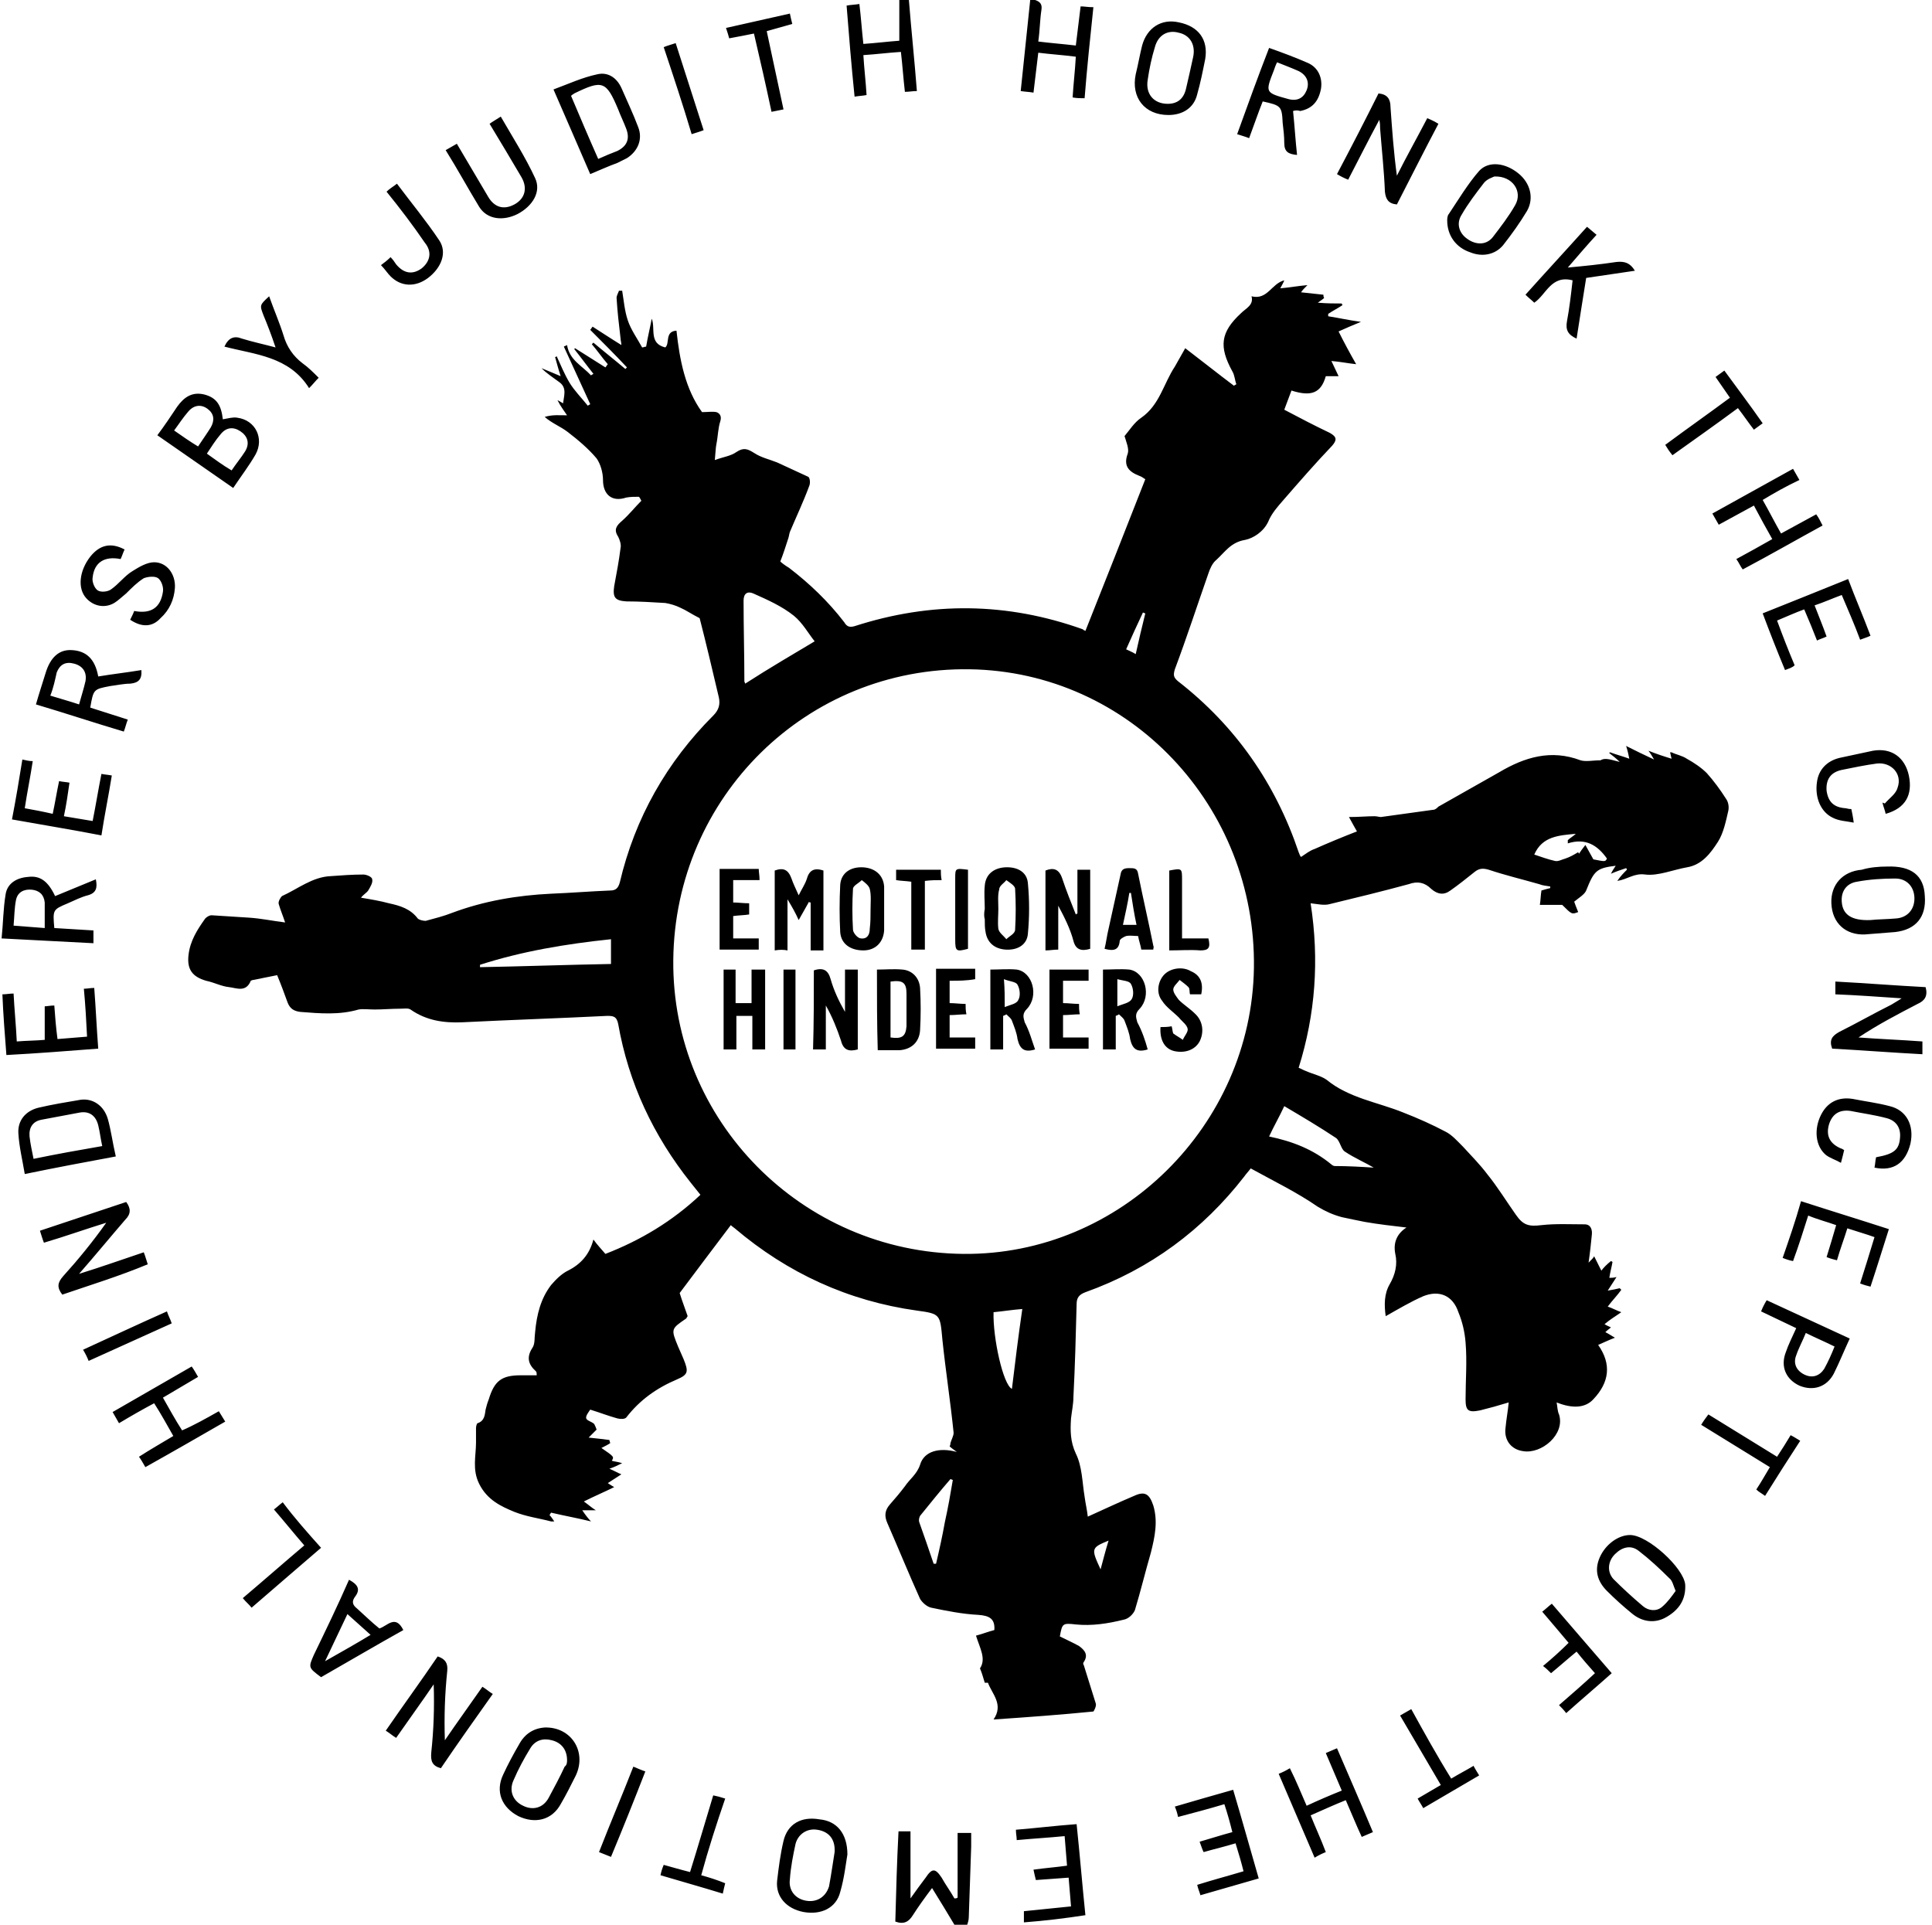 <svg xmlns="http://www.w3.org/2000/svg" viewBox="0 0 241.9 241" style="enable-background:new 0 0 241.9 241" xml:space="preserve"><path d="M119.5 241c-.9-1.5-1.8-3-2.8-4.6-.9 1.2-1.7 2.3-2.4 3.4-.5.8-1.1 1.2-2.2.8.1-3.7.2-7.5.4-11.3h1.5v8.4c.7-1 1.3-1.8 1.9-2.6.8-1.2 1.2-1.2 2 0 .5.9 1.1 1.7 1.6 2.6.1 0 .3 0 .4-.1v-8.1h1.7v1.7c-.1 2.9-.2 5.8-.3 8.8 0 .4-.1.7-.2 1h-1.6zM129.6 0c.6.2.9.5.8 1.2-.2 1.3-.2 2.6-.4 4 1.6.2 3 .3 4.7.5.2-1.6.4-3.2.6-4.9.5 0 .9.1 1.6.1-.4 3.8-.8 7.6-1.1 11.4-.5 0-1 0-1.5-.1.1-1.7.3-3.3.4-5.1-1.5-.2-3.1-.3-4.7-.5-.2 1.7-.4 3.3-.6 5-.5-.1-1-.1-1.6-.2.4-3.9.8-7.7 1.2-11.5.1.1.4.1.6.1zM113.8 0c.3 3.8.7 7.5 1 11.4-.5 0-1 .1-1.5.1-.2-1.7-.3-3.3-.5-5-1.6.1-3.1.3-4.7.4.1 1.7.3 3.3.4 5-.5.1-.9.1-1.5.2-.4-3.9-.7-7.6-1-11.4.5-.1 1-.1 1.6-.2.2 1.6.3 3.2.5 5 1.5-.1 3.1-.3 4.5-.4V-.1c.2.1.7.1 1.2.1zM135.9 79c2.5-6.3 5-12.6 7.5-19-.2-.1-.4-.3-.7-.4-1.3-.5-2.1-1.2-1.5-2.8.2-.6-.2-1.5-.4-2.2.6-.7 1.2-1.7 2.1-2.3 2.3-1.6 2.8-4.3 4.2-6.4.4-.7.8-1.4 1.3-2.3 2.1 1.6 4.1 3.2 6.1 4.7.1-.1.2-.1.3-.2-.2-.5-.2-1.1-.5-1.6-1.7-3.1-1.5-4.9 1.1-7.3.6-.6 1.6-1 1.3-2.1 2 .5 2.5-1.6 4.1-2-.1.3-.3.6-.5 1 1.2-.1 2.2-.3 3.4-.4-.4.4-.6.6-.8.9 1 .1 1.9.2 2.8.3 0 .1 0 .3.1.4-.2.2-.4.3-.8.6 1.2.1 2.1.1 3 .1 0 .1.1.2.1.2-.6.4-1.2.7-1.8 1.1v.3c1.3.2 2.6.5 4.1.7-1 .4-1.9.8-2.8 1.2.7 1.4 1.4 2.7 2.2 4.1-1-.1-1.9-.3-3.1-.4.4.8.6 1.3.9 1.9H166c-.6 2.1-1.8 2.6-4.3 1.8l-.9 2.4c1.9 1 3.8 2 5.7 2.9.9.5.9.9.3 1.6-2.1 2.2-4.1 4.5-6.1 6.8-.7.8-1.5 1.7-1.9 2.7-.6 1.3-1.9 2.1-2.9 2.3-1.8.3-2.5 1.5-3.6 2.5-.5.4-.8 1.1-1 1.7-1.4 4-2.7 8-4.2 12-.2.7-.2 1 .4 1.5 7.2 5.6 12.2 12.8 15.1 21.4.1.3.2.5.3.6.6-.4 1.1-.8 1.7-1 1.8-.8 3.5-1.5 5.3-2.2-.3-.5-.5-.9-1-1.8 1.3 0 2.2-.1 3.2-.1.3 0 .6.1.8.1 2.2-.3 4.3-.6 6.5-.9.3 0 .5-.2.7-.4 2.5-1.4 5.1-2.9 7.6-4.3 3.2-1.9 6.5-2.9 10.2-1.5.7.2 1.5 0 2.5 0 .6-.4 1.5 0 2.4.2-.4-.4-.9-.8-1.3-1.1 0 0 0-.1.1-.1.8.3 1.6.5 2.4.8-.1-.5-.2-1-.4-1.6 1.2.6 2.2 1.1 3.5 1.7-.3-.5-.4-.7-.7-1.1 1 .4 1.9.7 2.9 1-.1-.3-.1-.5-.2-.8h.2c.6.3 1.3.4 1.9.8.9.5 1.8 1.1 2.5 1.8.9 1 1.7 2.1 2.4 3.2.3.4.4 1 .3 1.5-.3 1.3-.6 2.8-1.3 3.9-.9 1.4-2 2.9-3.9 3.2-1.7.3-3.6 1.1-5.2.9-1.4-.2-2.2.6-3.5.8.4-.6.8-1 1.2-1.4 0-.1-.1-.2-.1-.2-.6.2-1.2.4-1.9.7.2-.4.4-.7.6-1-2.4.3-2.7.6-3.7 3.1-.2.5-.9.9-1.5 1.4.1.3.3.8.5 1.3-.8.3-.8.3-2-.9h-2.8c.1-.6.1-1.2.2-1.8.3-.1.7-.2 1.1-.3v-.2c-.5-.1-.9-.1-1.4-.3-2.1-.6-4.2-1.1-6.3-1.8-.7-.2-1.2-.2-1.8.3-1 .8-2 1.6-3 2.3-.8.6-1.6.5-2.4-.2-.8-.8-1.7-1-2.8-.6-3.3.9-6.6 1.7-9.9 2.5-.7.2-1.5 0-2.4-.1 1.1 7.1.6 13.9-1.5 20.6.3.1.6.3.9.4.9.4 1.9.6 2.6 1.1 2.8 2.3 6.4 2.8 9.6 4.1 1.8.7 3.6 1.5 5.3 2.4.8.4 1.5 1.2 2.2 1.9 1 1.1 2.1 2.2 3 3.4 1.3 1.6 2.4 3.4 3.6 5.1.9 1.3 1.6 1.5 3.2 1.3 1.8-.2 3.6-.1 5.4-.1.8 0 1 .7.9 1.4-.1 1-.2 2-.4 3.4.4-.4.6-.6.7-.8l.9 1.8c.3-.4.7-.8 1.2-1.2.1 0 .1.1.2.1-.1.6-.3 1.3-.4 2 .3 0 .5 0 .9-.1-.4.6-.7 1.1-1.1 1.7.6-.1 1.1-.2 1.5-.3l.2.2c-.5.7-1.1 1.3-1.7 2.1.6.2 1.1.5 1.7.7-.7.5-1.4.9-2.1 1.5.3.2.6.3.8.4-.2.2-.4.3-.7.6.4.2.7.4 1.2.7-.8.3-1.4.6-2.1.9 1.7 2.4 1.4 4.7-.6 6.8-1 1.1-2.6 1.2-4.6.4.1.5.1 1.1.3 1.5.8 2.5-2.2 5-4.5 4.6-1.5-.2-2.4-1.4-2.2-2.9.1-1.1.3-2.1.4-3.2-1.3.4-2.4.7-3.6 1-1.5.3-1.8 0-1.8-1.4 0-2.4.2-4.7 0-7.1-.1-1.3-.4-2.6-.9-3.8-.7-2.1-2.4-2.8-4.4-2-1.6.7-3.1 1.6-4.7 2.5-.2-1.4-.2-2.8.5-4 .7-1.2 1-2.5.7-3.8-.3-1.5.3-2.6 1.4-3.3-1.7-.2-3.5-.4-5.2-.7-1-.2-2-.4-2.9-.6-1.1-.3-2-.7-3-1.3-2.6-1.8-5.5-3.2-8.4-4.8-.3.4-.6.7-.8 1-5.2 6.7-11.8 11.6-19.9 14.5-.8.3-1.1.7-1.1 1.5-.1 3.9-.2 7.8-.4 11.6 0 .9-.2 1.8-.3 2.7-.1 1.5-.1 2.9.6 4.4.8 1.6.8 3.6 1.1 5.4.1.8.3 1.6.4 2.5 2-.9 3.9-1.8 5.8-2.6 1.3-.6 1.9-.3 2.4 1.2.6 2 .2 3.9-.3 5.9-.7 2.4-1.3 4.9-2 7.2-.2.5-.8 1.1-1.4 1.2-2 .5-4 .8-6 .6-1.7-.2-1.7-.1-2 1.5.8.4 1.7.8 2.4 1.2.7.5 1.2 1.1.6 2-.1.1-.1.3 0 .4l1.5 4.8c.1.3-.2.9-.3 1-4 .4-8.1.7-12.5 1 1.3-1.9-.2-3.2-.7-4.6h-.4c-.2-.6-.3-1.1-.6-1.8.8-1.2 0-2.5-.5-4.1.8-.2 1.5-.5 2.3-.7.1-1.4-.6-1.8-2-1.9-2-.1-4-.5-5.9-.9-.5-.1-1.1-.6-1.4-1.1-1.4-3.1-2.7-6.3-4.1-9.5-.4-.9-.3-1.6.3-2.3.7-.8 1.3-1.5 1.9-2.3.6-.9 1.5-1.5 1.9-2.7.5-1.7 2.4-2.2 4.6-1.6-.4-.3-.7-.5-.9-.7.1-.2.1-.3.1-.4.1-.4.4-.9.4-1.3-.4-3.9-1-7.8-1.4-11.6-.3-3.2-.2-3.3-3.2-3.7-8.6-1.2-16.2-4.7-22.8-10.3-.1-.1-.3-.2-.5-.4-2.2 2.9-4.3 5.7-6.4 8.5.3 1 .7 2 1 2.9-.1.1-.1.2-.2.3-1.9 1.3-1.9 1.3-1 3.5.2.5.5 1.1.7 1.6.6 1.5.6 1.9-.8 2.5-2.6 1.1-4.7 2.6-6.4 4.8-.2.2-.7.2-1.1.1-1.1-.3-2.1-.7-3.4-1.1-.2.3-.6.8-.5 1.1.1.3.7.4 1 .7.1.2.2.4.3.7l-1 1c1 .1 1.8.2 2.6.3 0 .1.1.3.1.4-.3.2-.7.4-1.1.6 1.6 1.1 1.6 1.1 1.3 1.6.3.1.6.1 1.3.3-.6.3-1 .5-1.6.7.7.3 1 .5 1.5.7-.6.4-1.1.7-1.7 1.1.3.2.6.4.8.5-1.2.6-2.4 1.1-3.8 1.8.7.5 1 .8 1.5 1.1h-1.7c.4.6.8 1.1 1.1 1.4-1.6-.4-3.3-.7-5-1.1-.1.1-.1.2-.2.3.2.2.4.5.6.8H69c-1.5-.4-3.1-.6-4.6-1.2-1.7-.7-3.4-1.5-4.4-3.5-.9-1.8-.4-3.5-.4-5.2v-1.8c0-.2.1-.6.2-.6.9-.3.9-1.1 1-1.7.1-.4.2-.8.4-1.3.7-2.3 1.6-3 4-3h2c0-.2 0-.4-.1-.5-1-.9-1.2-1.8-.4-3 .3-.5.2-1.2.3-1.9.2-2.2.7-4.2 2-5.9.6-.7 1.3-1.4 2.1-1.8 1.6-.8 2.7-2 3.2-3.9.5.7 1 1.2 1.5 1.8 4.4-1.7 8.4-4.1 11.9-7.4l-1.2-1.5c-4.7-5.9-7.8-12.5-9.1-19.9-.2-1-.7-1-1.4-1-6 .3-12.1.5-18.1.8-2.3.1-4.5-.2-6.5-1.6-.3-.2-.8-.1-1.3-.1-1.1 0-2.1.1-3.2.1-.7 0-1.4-.1-2 0-2.4.7-4.8.5-7.3.3-.8-.1-1.3-.4-1.6-1.2-.4-1.1-.8-2.2-1.3-3.4l-3 .6c-.1 0-.3.1-.3.1-.6 1.5-1.8.9-2.7.8-1-.1-1.9-.6-2.9-.8-1.7-.5-2.4-1.4-2.2-3.2.2-1.8 1.1-3.2 2.1-4.6.2-.2.5-.4.8-.4 1.6.1 3.2.2 4.7.3 1.5.1 2.9.4 4.5.6-.3-.9-.6-1.6-.8-2.3-.1-.3.2-.8.4-1 2-.9 3.8-2.4 6.1-2.5 1.4-.1 2.7-.2 4.1-.2.4 0 1.1.3 1.1.6.1.4-.2.9-.5 1.4-.2.3-.6.5-.9.9 1.2.2 2.4.4 3.5.7 1.4.3 2.7.7 3.6 1.9.2.2.7.3 1 .3 1.1-.3 2.3-.6 3.3-1 4-1.5 8.2-2.2 12.4-2.4 2.5-.1 4.9-.3 7.4-.4.7 0 1-.3 1.2-1 1.9-8.1 5.9-15.1 11.7-20.9.7-.7.9-1.4.7-2.3-.8-3.4-1.6-6.8-2.4-9.9-1-.5-1.7-1-2.4-1.3-.6-.3-1.3-.5-1.9-.6-1.6-.1-3.3-.2-4.9-.2-1.4-.1-1.7-.5-1.5-1.9.3-1.6.6-3.2.8-4.8.1-.4-.1-1-.3-1.4-.6-.9-.2-1.4.5-2 .9-.8 1.6-1.7 2.4-2.5-.1-.2-.2-.4-.3-.5-.5 0-1.1 0-1.6.1-1.8.6-2.9-.4-2.9-2.2 0-.9-.3-2-.8-2.7-1-1.2-2.3-2.3-3.6-3.3-.9-.7-2-1.1-2.9-1.9 1-.3 1.8-.2 2.8-.2-.4-.6-.8-1.1-1.2-1.9.4.2.5.3.7.4.1-.9.5-1.9-.4-2.6-.8-.6-1.6-1.1-2.3-1.8.7.3 1.5.6 2.4 1-.3-.9-.5-1.7-.7-2.4.1 0 .1 0 .2-.1.5 1.1 1 2.3 1.6 3.3.6 1 1.5 1.9 2.3 2.9.1-.1.2-.1.3-.2l-3.3-7.2c.1-.1.3-.1.4-.2.3 1.9 1.9 2.6 3 3.8.1-.1.2-.1.3-.2-.8-1-1.6-2.1-2.4-3.1l.1-.1c1.3.8 2.5 1.6 3.8 2.4.1-.1.2-.3.3-.4-.7-.8-1.3-1.7-2-2.5l.2-.2c1.3 1.1 2.7 2.2 4 3.3l.2-.2c-1.5-1.6-3.1-3.2-4.6-4.7.1-.1.2-.3.3-.4 1.1.7 2.3 1.5 3.6 2.3 0-.3-.1-.6-.1-.8-.2-1.7-.4-3.4-.5-5.1 0-.3.2-.6.3-.9h.4c.2 1.2.3 2.5.7 3.7.4 1.2 1.2 2.3 1.8 3.4.2 0 .3-.1.5-.1.2-1.2.5-2.4.7-3.5.5 1.2-.4 3.1 1.7 3.6.6-.5-.1-2 1.4-2.1.4 3.7 1.1 7.3 3.2 10.2.7 0 1.3-.1 1.8 0 .3.1.7.4.5 1.1-.3.9-.3 1.9-.5 2.9-.1.5-.1 1-.2 2 1.1-.4 2-.5 2.7-1 .9-.6 1.4-.4 2.2.1.9.6 1.9.8 2.9 1.2l3.9 1.8c.2.1.3.8.1 1.2-.7 1.9-1.6 3.8-2.4 5.7-.1.3-.1.5-.2.8-.3.9-.6 1.9-1 2.9.2.2.6.5 1.1.8 2.6 2 4.9 4.2 6.9 6.8.3.5.6.7 1.3.5 9.6-3.1 19.1-3 28.6.4 0 .1.2.1.3.2zm-15.3 78c19.7.2 36.1-16.1 36.4-35.8.3-20.2-15.5-37.1-35.6-37.4-20.4-.3-36.9 16-37.1 36.4-.2 20.1 16.1 36.6 36.3 36.8zM102 80.3c-.8-1-1.5-2.3-2.6-3.2-1.5-1.2-3.3-2-5.1-2.8-.7-.3-1.2 0-1.2.9 0 3.4.1 6.8.1 10.1 0 .1.1.2.1.3 3.1-2 6.2-3.8 8.7-5.3zm70 65.9c-1-.6-2.4-1.2-3.6-2-.5-.3-.6-1.3-1.1-1.7-2.1-1.4-4.3-2.7-6.5-4-.6 1.3-1.3 2.5-1.9 3.8 2.9.6 5.5 1.6 7.8 3.5.1.1.3.2.4.2 1.7 0 3.4.1 4.9.2zm-95.5-28.6c-5.7.6-11.1 1.5-16.4 3.2v.3c5.4-.1 10.9-.3 16.4-.4v-3.1zm47.9 46.7c-.1 3.2 1.2 9.1 2.3 9.6.4-3.3.8-6.6 1.3-10-1.3.1-2.5.3-3.6.4zm-7.5 31.5h.3c.4-1.7.8-3.5 1.1-5.2.4-1.8.7-3.5 1-5.3-.1 0-.2-.1-.3-.1-1.3 1.5-2.5 3-3.8 4.6-.1.2-.2.5-.1.8.6 1.7 1.2 3.4 1.8 5.2zm82.6-88.2c1.5.3 1.5.3 1.7-.1-1.2-1.7-2.7-2.6-4.9-1.9v-.4c.3-.3.7-.5 1-.8-2.1.2-4.2.3-5.2 2.6.9.3 1.7.6 2.6.8.4.1.9-.2 1.3-.3.6-.2 1.1-.5 1.6-.8 0 .1.1.1.1.2.2-.3.4-.6.8-1.1.4.7.6 1.1 1 1.8zm-57.3-25.7c.4-1.8.8-3.5 1.2-5.1-.1 0-.2-.1-.3-.1-.7 1.5-1.4 3-2.1 4.6.4.2.7.3 1.2.6zm-4.4 114.6c.3-1.1.6-2.3 1-3.6-2.2.9-2.2 1-1 3.6zM29.2 61.1c-3.2-2.2-6.3-4.4-9.5-6.6.9-1.2 1.7-2.4 2.5-3.6.8-1.1 1.8-1.9 3.4-1.5 1.5.4 2.1 1.3 2.3 3.1.6-.1 1.3-.3 1.8-.2 2.3.3 3.4 2.6 2.3 4.6-.8 1.4-1.8 2.7-2.8 4.2zm-.2-2.2c.6-.9 1.2-1.6 1.7-2.4.6-1 .3-1.9-.6-2.5-.9-.6-1.8-.5-2.5.4-.6.7-1.1 1.5-1.7 2.4 1 .7 1.9 1.4 3.1 2.1zm-7.2-5c1 .7 2 1.4 3 2 .6-.9 1.1-1.6 1.6-2.4.5-.9.4-1.7-.4-2.3-.8-.6-1.7-.5-2.4.3s-1.2 1.6-1.8 2.4zM7.8 162.1c-.7-.9-.6-1.5.1-2.3 1.9-2.1 3.7-4.3 5.4-6.7-2.6.8-5.1 1.7-7.8 2.5-.2-.5-.3-.9-.5-1.5l10.8-3.6c.6.8.6 1.5-.1 2.2-1.9 2.2-3.7 4.4-5.8 6.8 2.9-.9 5.4-1.8 8.1-2.7.2.5.3.9.5 1.5-3.6 1.5-7.2 2.6-10.7 3.8zM241.1 123.6c.3 1.1-.1 1.7-1 2.1-2.5 1.3-5 2.6-7.4 4.2 2.6.2 5.3.3 8 .5v1.6c-3.8-.2-7.6-.5-11.3-.7-.4-1.1 0-1.6.9-2.1 2.2-1.1 4.3-2.3 6.5-3.4.3-.2.7-.4 1.3-.8-3-.2-5.7-.4-8.3-.5v-1.6c3.8.2 7.5.5 11.3.7zM60.4 211.2c.5.3.8.6 1.3.9-2.2 3.1-4.4 6.2-6.5 9.3-1.1-.3-1.3-.9-1.2-2 .3-2.8.4-5.6.3-8.5-1.5 2.2-3.1 4.4-4.7 6.7-.5-.3-.8-.6-1.3-.9 2.2-3.2 4.4-6.2 6.5-9.3.9.3 1.3.8 1.2 1.8-.3 2.9-.4 5.7-.3 8.7 1.5-2.2 3.1-4.4 4.7-6.7zM172.7 15c-1.4 2.6-2.6 5-3.9 7.5-.5-.2-.9-.4-1.4-.7 1.8-3.4 3.5-6.7 5.2-10.1 1.1.1 1.5.7 1.5 1.7.2 2.8.4 5.7.8 8.6 1.2-2.4 2.5-4.7 3.8-7.2.5.2.9.4 1.4.7-1.8 3.4-3.5 6.8-5.2 10.1-1.1-.1-1.4-.7-1.5-1.6-.1-2.6-.4-5.3-.6-7.9 0-.4 0-.6-.1-1.1zM6.9 112.2l5.1-2.1c.2 1 .1 1.7-1 2-.8.2-1.6.6-2.5 1-1.9.8-1.9.8-1.7 3.1 1.6.1 3.2.2 4.9.3v1.6c-3.8-.2-7.6-.4-11.5-.6.2-1.9.2-3.7.5-5.5.2-1.4 1.4-2.1 2.8-2.2 1.5-.2 2.5.5 3.4 2.4zm-1.3 4V113c-.1-1-.7-1.5-1.6-1.6-1-.1-1.8.3-2 1.3-.2 1-.2 2.1-.3 3.2 1.3.1 2.5.2 3.9.3zM73.9 21.8c-1.5-3.5-3-6.9-4.6-10.6 1.9-.7 3.6-1.5 5.5-1.9 1.3-.3 2.4.4 3 1.7.7 1.6 1.5 3.3 2.1 4.9.6 1.5 0 3-1.4 3.9l-1.2.6c-1.1.4-2.2.9-3.4 1.4zm1-1.9c.9-.4 1.6-.7 2.4-1 1.2-.6 1.6-1.5 1.1-2.8-.3-.8-.7-1.6-1-2.4-1.5-3.6-2-3.7-5.5-2-.1.1-.2.1-.4.3 1.1 2.6 2.2 5.2 3.4 7.9zM14.5 144.8c-3.8.7-7.5 1.4-11.4 2.2-.3-1.8-.7-3.4-.8-5.1-.1-1.6.9-2.8 2.5-3.2 1.7-.4 3.5-.7 5.3-1 1.5-.2 2.9.7 3.4 2.4.4 1.4.6 3 1 4.7zm-10.3.3c2.9-.6 5.7-1.1 8.6-1.6-.2-.9-.3-1.8-.5-2.6-.3-1.2-1.1-1.8-2.3-1.6l-4.8.9c-1.1.2-1.6 1-1.5 2.1.1.9.3 1.8.5 2.8zM161.9 13.9c.2 1.9.3 3.7.5 5.5-1.1-.1-1.6-.4-1.6-1.5 0-.8-.1-1.7-.2-2.5-.1-2.1-.2-2.2-2.5-2.7-.6 1.5-1.1 3-1.7 4.6-.5-.2-.9-.3-1.5-.5 1.3-3.6 2.6-7.2 4-10.8 1.7.6 3.3 1.2 4.9 1.9 1.3.6 1.8 1.9 1.6 3.2-.3 1.6-1.1 2.5-2.6 2.8-.3-.1-.6-.1-.9 0zm-2-6.1c-.2.4-.3.7-.4 1-1.1 2.8-1.1 2.8 1.8 3.6 1.1.3 1.9-.1 2.3-1.1.4-1 0-1.9-1-2.4-.9-.4-1.7-.7-2.7-1.1zM11.3 88.6c1.6.5 3.1 1 4.7 1.5-.2.5-.3 1-.5 1.5-3.7-1.1-7.3-2.3-11-3.4.4-1.4.8-2.6 1.2-3.9.6-2 1.7-3 3.3-2.9 1.8.1 2.9 1.1 3.3 3.3 1.8-.3 3.6-.5 5.4-.8.1 1.2-.4 1.6-1.4 1.7-.8 0-1.7.2-2.5.3-2.1.4-2.1.4-2.5 2.7zm-5-1.5c1.3.4 2.4.7 3.6 1.1.3-1.1.6-2 .8-2.9.2-1.1-.3-1.9-1.4-2.2-1.1-.3-1.8.1-2.2 1.1-.2.9-.4 1.9-.8 2.9zM106.1 232.2c-.2 1.2-.4 3-.9 4.7-.5 2-2.4 2.9-4.6 2.5-2.1-.4-3.5-1.9-3.3-3.9.2-1.7.4-3.3.8-5 .5-2.1 2.2-3.1 4.5-2.7 2.2.2 3.5 1.8 3.5 4.4zm-1.6-.3c.1-1.7-.8-2.6-2.2-2.8-1.3-.2-2.4.6-2.7 1.8-.3 1.4-.6 2.9-.7 4.4-.2 1.4.7 2.5 2.1 2.7 1.3.2 2.4-.5 2.8-1.8.3-1.6.5-3.1.7-4.3zM220.7 62.6c.8 1.4 1.5 2.8 2.3 4.2 1.5-.8 2.9-1.6 4.4-2.4.3.4.5.8.8 1.4-3.3 1.8-6.6 3.7-10 5.5-.3-.4-.5-.9-.8-1.3 1.5-.8 2.9-1.6 4.5-2.5-.8-1.4-1.5-2.7-2.3-4.2-1.5.8-2.9 1.6-4.4 2.4-.3-.5-.5-.9-.8-1.4 3.4-1.9 6.7-3.7 10.1-5.6.3.5.5.9.8 1.4-1.7.8-3.1 1.6-4.6 2.5zM204.1 192.2c2.2 0 6.7 4.1 6.9 6.2.1 1.9-.8 3.2-2.4 4.1-1.4.8-3 .6-4.3-.5-1.1-.9-2.1-1.8-3.1-2.8-1.2-1.2-1.6-2.6-.9-4.2.7-1.6 2.3-2.8 3.8-2.8zm5.7 7c-.3-.7-.4-1.3-.8-1.6-1.2-1.2-2.5-2.4-3.8-3.4-1-.8-2.1-.5-3 .4-.9.9-1 2.2-.2 3.1 1.2 1.2 2.4 2.3 3.7 3.4.7.6 1.7.7 2.4.1s1.2-1.3 1.7-2zM146.3 14.4c-3 0-4.7-2.2-4.1-5.1.3-1.2.5-2.4.8-3.6.6-2.2 2.4-3.4 4.6-2.9 2.5.5 3.7 2.2 3.3 4.6-.3 1.5-.6 3-1 4.4-.4 1.7-1.8 2.6-3.6 2.6zm-.1-1.4c1.2 0 2-.6 2.3-1.9.3-1.3.6-2.6.9-4 .3-1.5-.4-2.7-1.8-3-1.4-.4-2.6.3-3 1.8-.4 1.3-.7 2.7-.9 4.1-.3 1.8.8 3 2.5 3zM236.3 108.5c3-.1 4.6 1.1 4.7 3.7.2 2.6-1.1 4.2-3.7 4.5-1.3.1-2.5.2-3.8.3-2.4.1-4.1-1.4-4.2-3.9-.1-2.3 1.4-4 3.8-4.2 1-.3 2.1-.4 3.2-.4zm-2.1 6.7c.9-.1 2.1-.1 3.2-.2 1.4-.1 2.3-1.1 2.3-2.5s-.9-2.5-2.4-2.5c-1.6 0-3.2.1-4.8.4-1.3.2-2 1.2-1.9 2.5.1 1.6 1.2 2.4 3.6 2.3zM27.4 176.7c.3.5.5.8.8 1.3-3.3 1.9-6.6 3.8-10 5.7-.3-.5-.5-.9-.8-1.3 1.4-.9 2.8-1.7 4.3-2.6-.8-1.4-1.5-2.7-2.4-4.1-1.5.8-2.9 1.6-4.4 2.5-.3-.5-.5-.9-.8-1.4l9.9-5.7c.3.4.5.8.8 1.3-1.5.9-2.9 1.7-4.4 2.6.8 1.4 1.5 2.7 2.4 4.1 1.6-.7 3-1.5 4.6-2.4zM181.2 27.6c0-.1 0-.6.2-.8 1.2-1.8 2.4-3.8 3.8-5.4 1.2-1.3 3.3-1 4.9.3 1.5 1.2 2 3.1 1.1 4.7-.9 1.5-1.9 2.9-3 4.3-1 1.2-2.6 1.5-4.1.9-1.8-.6-2.9-2.1-2.9-4zm5.9-5.5c-.2.1-.9.3-1.3.8-1 1.3-2 2.6-2.8 4-.7 1.1-.3 2.3.7 3 1.1.8 2.4.8 3.2-.2 1-1.3 2-2.6 2.8-4 1-1.7-.3-3.7-2.6-3.6zM163.6 226.1c1.5-.7 2.9-1.3 4.4-1.9-.7-1.6-1.3-3.1-2-4.7.5-.2.9-.4 1.4-.6 1.5 3.5 3 6.9 4.5 10.5-.5.2-.9.4-1.4.6-.7-1.5-1.3-3-2-4.6-1.5.6-2.8 1.2-4.4 1.9.6 1.5 1.3 3 1.9 4.6-.5.2-.9.4-1.4.7l-4.5-10.5c.5-.2.9-.4 1.4-.7.8 1.6 1.4 3.1 2.1 4.7zM68.2 216.3c3.3-.1 5.3 3 3.9 6-.6 1.2-1.2 2.4-1.9 3.6-1.1 2-3.2 2.5-5.3 1.5-2.1-1.1-2.9-3.1-1.9-5.2.6-1.3 1.3-2.6 2-3.8.7-1.3 1.8-2 3.2-2.1zm2.8 4.1c0-1.3-.7-2.2-1.9-2.5-1.1-.3-2.1 0-2.7 1-.8 1.3-1.5 2.6-2.1 4-.6 1.3-.1 2.6 1.2 3.2 1.2.6 2.5.3 3.2-1 .7-1.3 1.4-2.6 2-3.9.3-.2.3-.6.3-.8zM16.3 77.6c.2-.4.4-.8.5-1.1 2.1.4 3.3-.4 3.6-2.4.1-.6-.2-1.4-.6-1.7-.4-.3-1.3-.2-1.8 0-.8.5-1.5 1.2-2.2 1.9-.5.4-1 .9-1.5 1.2-1.2.7-2.6.4-3.5-.6-1.1-1.2-.9-3.4.5-5.2 1.2-1.5 2.6-1.8 4.3-.9-.2.4-.3.8-.5 1.2-2-.4-3.3.4-3.5 2.3-.1.5.2 1.3.6 1.6.4.3 1.3.2 1.7-.1 1-.7 1.7-1.7 2.7-2.3.8-.5 1.8-1.1 2.7-1.1 1.6 0 2.7 1.5 2.6 3.2-.1 1.5-.7 2.8-1.8 3.8-1 1.1-2.3 1.2-3.8.2zM196.9 35.1c-2.7-.7-3.3 1.8-4.8 2.8-.3-.3-.7-.6-1.1-1 2.6-2.9 5.1-5.6 7.7-8.5.4.3.7.6 1.2 1-1.2 1.3-2.3 2.6-3.6 4.1 2.2-.2 4.1-.4 6.1-.7 1-.1 1.7.1 2.3 1.1-2 .3-4 .6-6.1.9-.4 2.5-.8 5-1.2 7.6-1.1-.5-1.4-1.1-1.2-2.2.3-1.6.5-3.3.7-5.1zM43.7 197.8c1.1.6 1.5 1.2.7 2.2-.4.6-.2 1 .3 1.4.9.8 1.8 1.7 2.8 2.5 1-.3 2-1.8 3 .2-3.4 1.9-6.8 3.9-10.3 5.9-1.6-1.2-1.6-1.2-.9-2.8 1.5-3.1 3-6.2 4.4-9.4zm2.7 6.9c-1-.9-1.9-1.7-2.9-2.6-.9 1.9-1.8 3.8-2.8 5.9 2.1-1.2 3.9-2.2 5.7-3.3zM1.5 102.6c.5-2.6.9-5 1.3-7.5.5.1.8.2 1.3.2-.3 2-.7 3.9-1 5.9 1.1.2 2.2.4 3.5.7.3-1.4.5-2.7.8-4.1.4.1.8.1 1.3.2-.2 1.4-.4 2.8-.7 4.2l3.6.6c.4-2 .7-3.9 1.1-5.9.5.1.8.1 1.3.2-.4 2.5-.9 4.9-1.3 7.5-3.6-.7-7.3-1.3-11.2-2zM225.5 150.4c3.7 1.2 7.3 2.3 11 3.5-.8 2.5-1.5 4.8-2.3 7.2-.4-.1-.8-.2-1.3-.4.6-1.9 1.2-3.8 1.8-5.8-1.1-.4-2.2-.7-3.4-1.1-.4 1.3-.9 2.6-1.3 4-.4-.1-.8-.2-1.3-.4.4-1.3.8-2.6 1.2-4-1.1-.4-2.3-.7-3.5-1.2-.6 1.9-1.2 3.8-1.9 5.7-.5-.1-.8-.2-1.3-.4.8-2.3 1.6-4.6 2.3-7.1zM128.2 240.7v-1.4c1.9-.2 3.9-.4 5.9-.6-.1-1.2-.2-2.3-.3-3.6-1.4.1-2.7.2-4.1.3-.1-.4-.2-.8-.3-1.3 1.4-.2 2.8-.3 4.2-.5-.1-1.2-.2-2.4-.3-3.7-2 .2-3.9.3-6 .5 0-.4-.1-.8-.1-1.3 2.5-.2 4.9-.5 7.6-.7.4 3.8.7 7.5 1.1 11.4-2.6.4-5.1.7-7.7.9zM147.5 227.5c-.1-.5-.2-.8-.4-1.3 2.4-.7 4.8-1.4 7.3-2.1 1.1 3.7 2.1 7.3 3.2 11.1-2.5.7-4.8 1.4-7.3 2.1-.1-.4-.3-.8-.4-1.3 1.9-.6 3.8-1.1 5.8-1.7-.3-1.2-.6-2.2-1-3.5-1.3.4-2.6.7-4 1.1-.2-.4-.3-.8-.5-1.3 1.4-.4 2.6-.8 4.1-1.2-.3-1.2-.6-2.3-1-3.5-2 .6-3.9 1.1-5.8 1.6zM223.5 83.9c-1-2.4-1.9-4.7-2.8-7.1 3.5-1.4 7-2.8 10.7-4.3.9 2.4 1.9 4.7 2.8 7.1-.4.2-.8.3-1.3.5-.7-1.9-1.5-3.7-2.3-5.6-1.1.4-2.2.9-3.4 1.3.5 1.3 1 2.5 1.5 3.9-.4.2-.8.3-1.2.5-.5-1.3-1-2.5-1.6-3.9-1.1.4-2.2.9-3.4 1.4.7 1.9 1.4 3.7 2.2 5.6-.3.3-.7.4-1.2.6zM.8 132.1c-.2-2.6-.4-5.1-.5-7.6.5 0 .9-.1 1.4-.1.1 2 .3 3.9.4 6 1.2-.1 2.4-.1 3.5-.2V126c.3 0 .7-.1 1.2-.1.1 1.4.2 2.7.4 4.2 1.2-.1 2.4-.2 3.7-.3-.1-2-.2-3.9-.4-6 .4 0 .8-.1 1.3-.1.2 2.6.3 5 .5 7.6-3.9.3-7.7.6-11.5.8zM55.8 18.8c.5-.3.9-.5 1.4-.8l3.9 6.6c.8 1.4 2 1.7 3.3 1 1.3-.7 1.7-2 .9-3.4-1.3-2.2-2.6-4.4-4-6.7.4-.3.8-.5 1.4-.9 1.5 2.6 3.1 5.1 4.3 7.7.8 1.7-.3 3.5-2.2 4.5-1.8.9-3.8.7-4.8-.9-1.4-2.3-2.7-4.7-4.2-7.1zM224.9 166.3c-1.5-.7-2.9-1.4-4.4-2.1.2-.5.4-.9.7-1.4 3.5 1.6 6.9 3.2 10.4 4.8-.7 1.5-1.3 3-2 4.4-.9 1.7-2.6 2.2-4.3 1.5-1.7-.8-2.4-2.4-1.7-4.2.3-.9.8-1.9 1.3-3zm1.2.6c-.4 1-.9 1.9-1.2 2.8-.4 1 0 1.9 1 2.4s1.9.2 2.5-.7c.5-.9.9-1.8 1.3-2.8-1.2-.6-2.4-1.1-3.6-1.7zM234.7 146.2c.1-.5.1-.9.2-1.3 2.2-.4 2.9-.9 3-2.5.1-1.2-.5-2.1-1.7-2.4-1.5-.4-3-.6-4.5-.9-1.4-.2-2.3.4-2.7 1.7-.4 1.4.1 2.4 1.5 3 .1 0 .2.1.4.2-.1.4-.2.9-.4 1.6-.7-.4-1.4-.6-1.9-1-1.3-1.1-1.5-3.2-.6-5 .8-1.6 2.2-2.3 4-2 1.5.3 3.1.5 4.6.9 2.1.5 3.1 2.4 2.6 4.7-.6 2.4-2.1 3.5-4.5 3zM231.8 101.3c.1.5.2.9.3 1.7-1-.2-1.8-.2-2.6-.6-1.5-.7-2.3-2.5-2-4.5.2-1.5 1.2-2.6 2.8-3l4.2-.9c2.3-.4 4 .8 4.5 3.1.5 2.4-.4 4.1-2.9 4.8-.1-.5-.3-.9-.4-1.4.1 0 .2.1.3.1.6-.7 1.4-1.2 1.6-2 .6-1.7-.8-3.2-2.6-3-1.5.2-2.9.5-4.4.8-1.4.3-2 1.2-1.9 2.6.2 1.4.9 2.1 2.4 2.2.4.1.5.1.7.1zM197.4 206.8c-1.1.9-2.1 1.8-3.2 2.7-.3-.3-.6-.6-1-.9 1.2-1 2.2-1.9 3.2-2.9-1.1-1.3-2.1-2.5-3.3-3.9.4-.3.8-.7 1.2-1 2.5 2.9 4.9 5.7 7.5 8.7-1.9 1.7-3.8 3.3-5.7 5-.3-.4-.6-.7-.9-1 1.5-1.3 3-2.6 4.5-4-.8-.9-1.5-1.7-2.3-2.7zM48.4 24c.4-.4.8-.6 1.3-1 1.8 2.4 3.7 4.7 5.3 7.1 1 1.5.3 3.4-1.4 4.7-1.6 1.2-3.4 1.1-4.7-.2-.4-.4-.7-.9-1.2-1.4.4-.3.8-.6 1.2-1 .3.3.5.6.7.9 1 1.2 2.1 1.3 3.2.5 1.1-.9 1.3-2.1.4-3.2-1.5-2.2-3.1-4.3-4.8-6.4zM28.1 43.4c.5-1.1 1.2-1.4 2.2-1 1.3.4 2.7.7 4.2 1.1-.5-1.5-1-2.8-1.5-4-.5-1.3-.5-1.3.7-2.4.6 1.7 1.3 3.3 1.8 4.9.4 1.4 1.2 2.6 2.4 3.5.7.5 1.3 1.1 2 1.8-.4.4-.7.8-1.2 1.3-2.5-4-6.8-4.2-10.6-5.2zM209.4 57c-.4-.5-.6-.8-.9-1.3 2.7-2 5.4-3.9 8.1-5.9-.6-.9-1.2-1.7-1.8-2.6.4-.3.7-.5 1.1-.8 1.6 2.2 3.2 4.3 4.8 6.6-.4.3-.7.5-1.1.8-.7-.9-1.3-1.8-2-2.7-2.7 2-5.4 3.9-8.2 5.9zM221 187.3c-.4-.3-.8-.5-1.1-.8.6-.9 1.1-1.8 1.7-2.8-2.9-1.8-5.7-3.5-8.6-5.3.3-.5.6-.9.9-1.3 2.9 1.8 5.7 3.5 8.6 5.3.6-.9 1.1-1.7 1.7-2.7.4.2.7.4 1.2.7-1.5 2.3-2.9 4.5-4.4 6.9zM87.8 234.8c1.1.3 2 .6 3 1-.1.4-.2.8-.3 1.3-2.6-.8-5.1-1.5-7.8-2.3.1-.5.2-.8.4-1.3 1.1.3 2.1.6 3.3.9 1-3.2 1.9-6.3 2.9-9.6.5.1.9.2 1.5.4-1.1 3.2-2.1 6.3-3 9.6zM96 3.9c.7 3.3 1.4 6.5 2.1 9.8l-1.5.3c-.7-3.3-1.4-6.4-2.2-9.8-1 .2-2 .4-3.1.6-.1-.4-.2-.7-.4-1.3 2.7-.6 5.3-1.2 8-1.8.1.5.2.9.3 1.3-1.1.3-2.1.6-3.2.9zM181.7 222.7c1-.6 1.8-1 2.8-1.6.2.4.4.7.7 1.2-2.4 1.4-4.6 2.7-7 4.1-.2-.4-.5-.8-.7-1.2 1-.6 1.9-1.1 2.9-1.7l-5.1-8.7c.5-.3.9-.5 1.4-.8 1.6 2.9 3.2 5.8 5 8.7zM40.2 193.8c-2.9 2.5-5.7 4.9-8.7 7.5-.3-.4-.7-.7-1.1-1.2 2.6-2.2 5.1-4.4 7.7-6.6-1.3-1.5-2.5-3-3.8-4.5.4-.3.7-.6 1.1-.9 1.5 2 3.1 3.8 4.8 5.7zM76.5 232.5l-1.5-.6c1.4-3.6 2.9-7.1 4.3-10.7.5.2.9.4 1.5.6-1.4 3.6-2.8 7.1-4.3 10.7zM83.1 5.9c.5-.2.9-.3 1.5-.5 1.2 3.7 2.3 7.2 3.5 10.9-.5.2-.9.3-1.5.5-1.1-3.7-2.3-7.3-3.5-10.9zM20.9 164.2c.2.6.4.9.6 1.5-3.5 1.6-6.9 3.1-10.4 4.7-.2-.5-.4-.9-.7-1.4 3.5-1.6 6.9-3.2 10.5-4.8z"/><path d="M134.9 114.4v-5.5h1.6v9.9c-1 .3-1.8.2-2.1-1-.4-1.5-1.1-2.9-1.9-4.4v5.5c-.6 0-1 .1-1.6.1v-10c1-.4 1.7-.2 2.1 1 .5 1.5 1.1 3 1.7 4.5.1-.1.1-.1.2-.1zM97 119v-10c1.1-.4 1.7-.1 2.1 1 .2.6.5 1.2.9 2.1.4-.8.8-1.4 1-2 .3-1.1.9-1.5 2.1-1.1v10h-1.6v-6c-.1 0-.2 0-.2-.1-.4.7-.8 1.4-1.3 2.3-.4-.9-.8-1.6-1.4-2.6v6.4c-.5-.1-1-.1-1.6 0zM101.9 121.5c1.2-.4 1.8 0 2.1 1.1.4 1.4 1 2.7 1.8 4.1v-5.3h1.6v10c-1.1.3-1.8.1-2.1-1.1-.5-1.5-1.1-3-1.9-4.4v5.5h-1.6c.1-3.3.1-6.6.1-9.9zM92.1 125.6h2v-4.2h1.7v10h-1.6v-4.2h-2v4.2h-1.6v-10h1.5v4.2zM123.3 113.8c0-1-.1-1.9 0-2.9.1-1.4 1.1-2.2 2.5-2.3 1.6-.1 2.8.6 2.9 2 .2 2.1.2 4.2 0 6.3-.1 1.4-1.3 2.1-2.8 2-1.4-.1-2.3-.9-2.5-2.2-.1-.5-.1-1-.1-1.6-.1-.3-.1-.8 0-1.3zm1.7 0c0 .8-.1 1.7 0 2.5.1.5.6.8 1 1.3.4-.4 1.1-.7 1.1-1.2.1-1.7.1-3.4 0-5.1 0-.4-.7-.8-1.1-1.1-.3.4-.9.7-.9 1.2-.2.7-.1 1.6-.1 2.4zM129.6 131.4c-1.3.4-1.9 0-2.2-1.3-.1-.8-.4-1.5-.7-2.3-.1-.3-.4-.5-.7-.8-.1.1-.2.1-.4.2v4.2H124v-10c1.1 0 2.3-.1 3.3 0 2 .3 2.8 3.3 1.3 4.9-.6.6-.5 1-.3 1.7.6 1.1.9 2.3 1.3 3.4zm-3.8-5.3c.7-.3 1.5-.4 1.7-.9.3-.5.2-1.4-.1-1.9-.2-.4-1-.4-1.7-.7.1 1.3.1 2.2.1 3.5zM143.7 131.4c-1.3.4-1.9 0-2.2-1.3-.1-.8-.4-1.5-.7-2.3-.1-.3-.4-.5-.7-.8-.1.1-.2.1-.4.2v4.2h-1.6v-10c1.1 0 2.2-.1 3.3 0 2 .3 2.8 3.3 1.3 4.9-.6.6-.5 1-.3 1.7.6 1.1 1 2.3 1.3 3.4zm-3.8-5.4c.7-.3 1.5-.4 1.8-.9.3-.5.2-1.4-.1-1.9-.2-.4-1-.4-1.7-.6v3.4zM109.8 121.4c1.1 0 2.1-.1 3.2 0 1.2.1 2.1 1 2.2 2.3.1 1.8.1 3.5 0 5.3-.1 1.5-1.1 2.4-2.6 2.5h-2.7c-.1-3.3-.1-6.6-.1-10.1zm1.7 8.5c1.4.2 1.9-.1 2-1.4v-4.1c0-1.4-.5-1.7-2-1.5v7zM110.7 113.9v2.6c-.1 1.5-1.1 2.5-2.6 2.5-1.6 0-2.8-.8-2.9-2.3-.1-1.9-.1-3.9 0-5.9.1-1.5 1.3-2.3 2.9-2.2 1.5.1 2.5 1 2.6 2.4v2.9zm-1.7 0c0-.9.1-1.8-.1-2.6-.1-.4-.6-.8-1-1.1-.4.4-1.1.7-1.1 1.1-.1 1.7-.1 3.4 0 5.1 0 .4.6 1.1 1 1.1.8.1 1.1-.5 1.1-1.2.1-.8.1-1.6.1-2.4zM144.4 118.9h-1.5c-.1-.6-.3-1.1-.4-1.7-.5 0-1-.1-1.5 0-.3.1-.8.4-.8.6-.1 1.2-.8 1.3-1.9 1 .2-.8.3-1.7.5-2.5.5-2.3 1-4.5 1.5-6.8.1-.7.5-.8 1.1-.8.6 0 1 0 1.1.7.6 3 1.3 6 1.9 9 .1.2 0 .3 0 .5zm-2.1-3.1c-.3-1.4-.5-2.7-.7-4h-.2c-.2 1.3-.5 2.6-.8 4h1.7zM150.4 124.5H149c-.1-.3 0-.7-.2-.9-.3-.3-.7-.6-1.1-.9-.3.4-.8.8-.8 1.2 0 .4.4.9.7 1.3.6.6 1.4 1.1 2 1.7 1 .9 1.2 2.3.6 3.5-.6 1.1-1.9 1.5-3.2 1.2-1.2-.3-1.8-1.4-1.7-3 .4 0 .9 0 1.4-.1.1.3.1.7.2.9.4.3.8.5 1.2.8.2-.5.7-1 .6-1.4-.1-.5-.7-.9-1.1-1.4-.7-.7-1.6-1.3-2.1-2.1-.8-1-.5-2.5.3-3.3.8-.8 2.3-1 3.3-.4 1.2.5 1.6 1.5 1.3 2.9zM90.1 108.8H95c0 .4.1.8.1 1.4h-3.3v2.8c.6 0 1.3.1 2 .1v1.4c-.6.1-1.3.1-2 .2v2.8H95v1.4h-4.9v-10.1zM131.4 121.4h4.9v1.4h-3.2v2.8c.7 0 1.3.1 2 .1 0 .4 0 .8.1 1.3-.7 0-1.4.1-2.1.1v2.8h3.2v1.4h-4.9v-9.9zM118.9 122.8v2.8c.7 0 1.3.1 2 .1 0 .4 0 .8.1 1.3-.7 0-1.4.1-2.1.1v2.8h3.2v1.4h-4.9v-10h4.9v1.3c-1.1.2-2.1.2-3.2.2zM115.8 110.3v8.6h-1.7v-8.5c-.7-.1-1.3-.1-1.9-.2v-1.3h5.6c0 .4 0 .8.1 1.3-.7 0-1.3 0-2.1.1zM151.3 117.5c.3 1.2 0 1.5-1 1.5-1.3-.1-2.5 0-3.9 0v-10c1.6-.3 1.6-.3 1.6 1.2v7.3h3.3zM121.2 108.9v9.9c-1.5.4-1.6.3-1.6-1.2V110c0-1.3 0-1.3 1.6-1.1zM98.1 121.4h1.5v10h-1.5v-10z"/></svg>